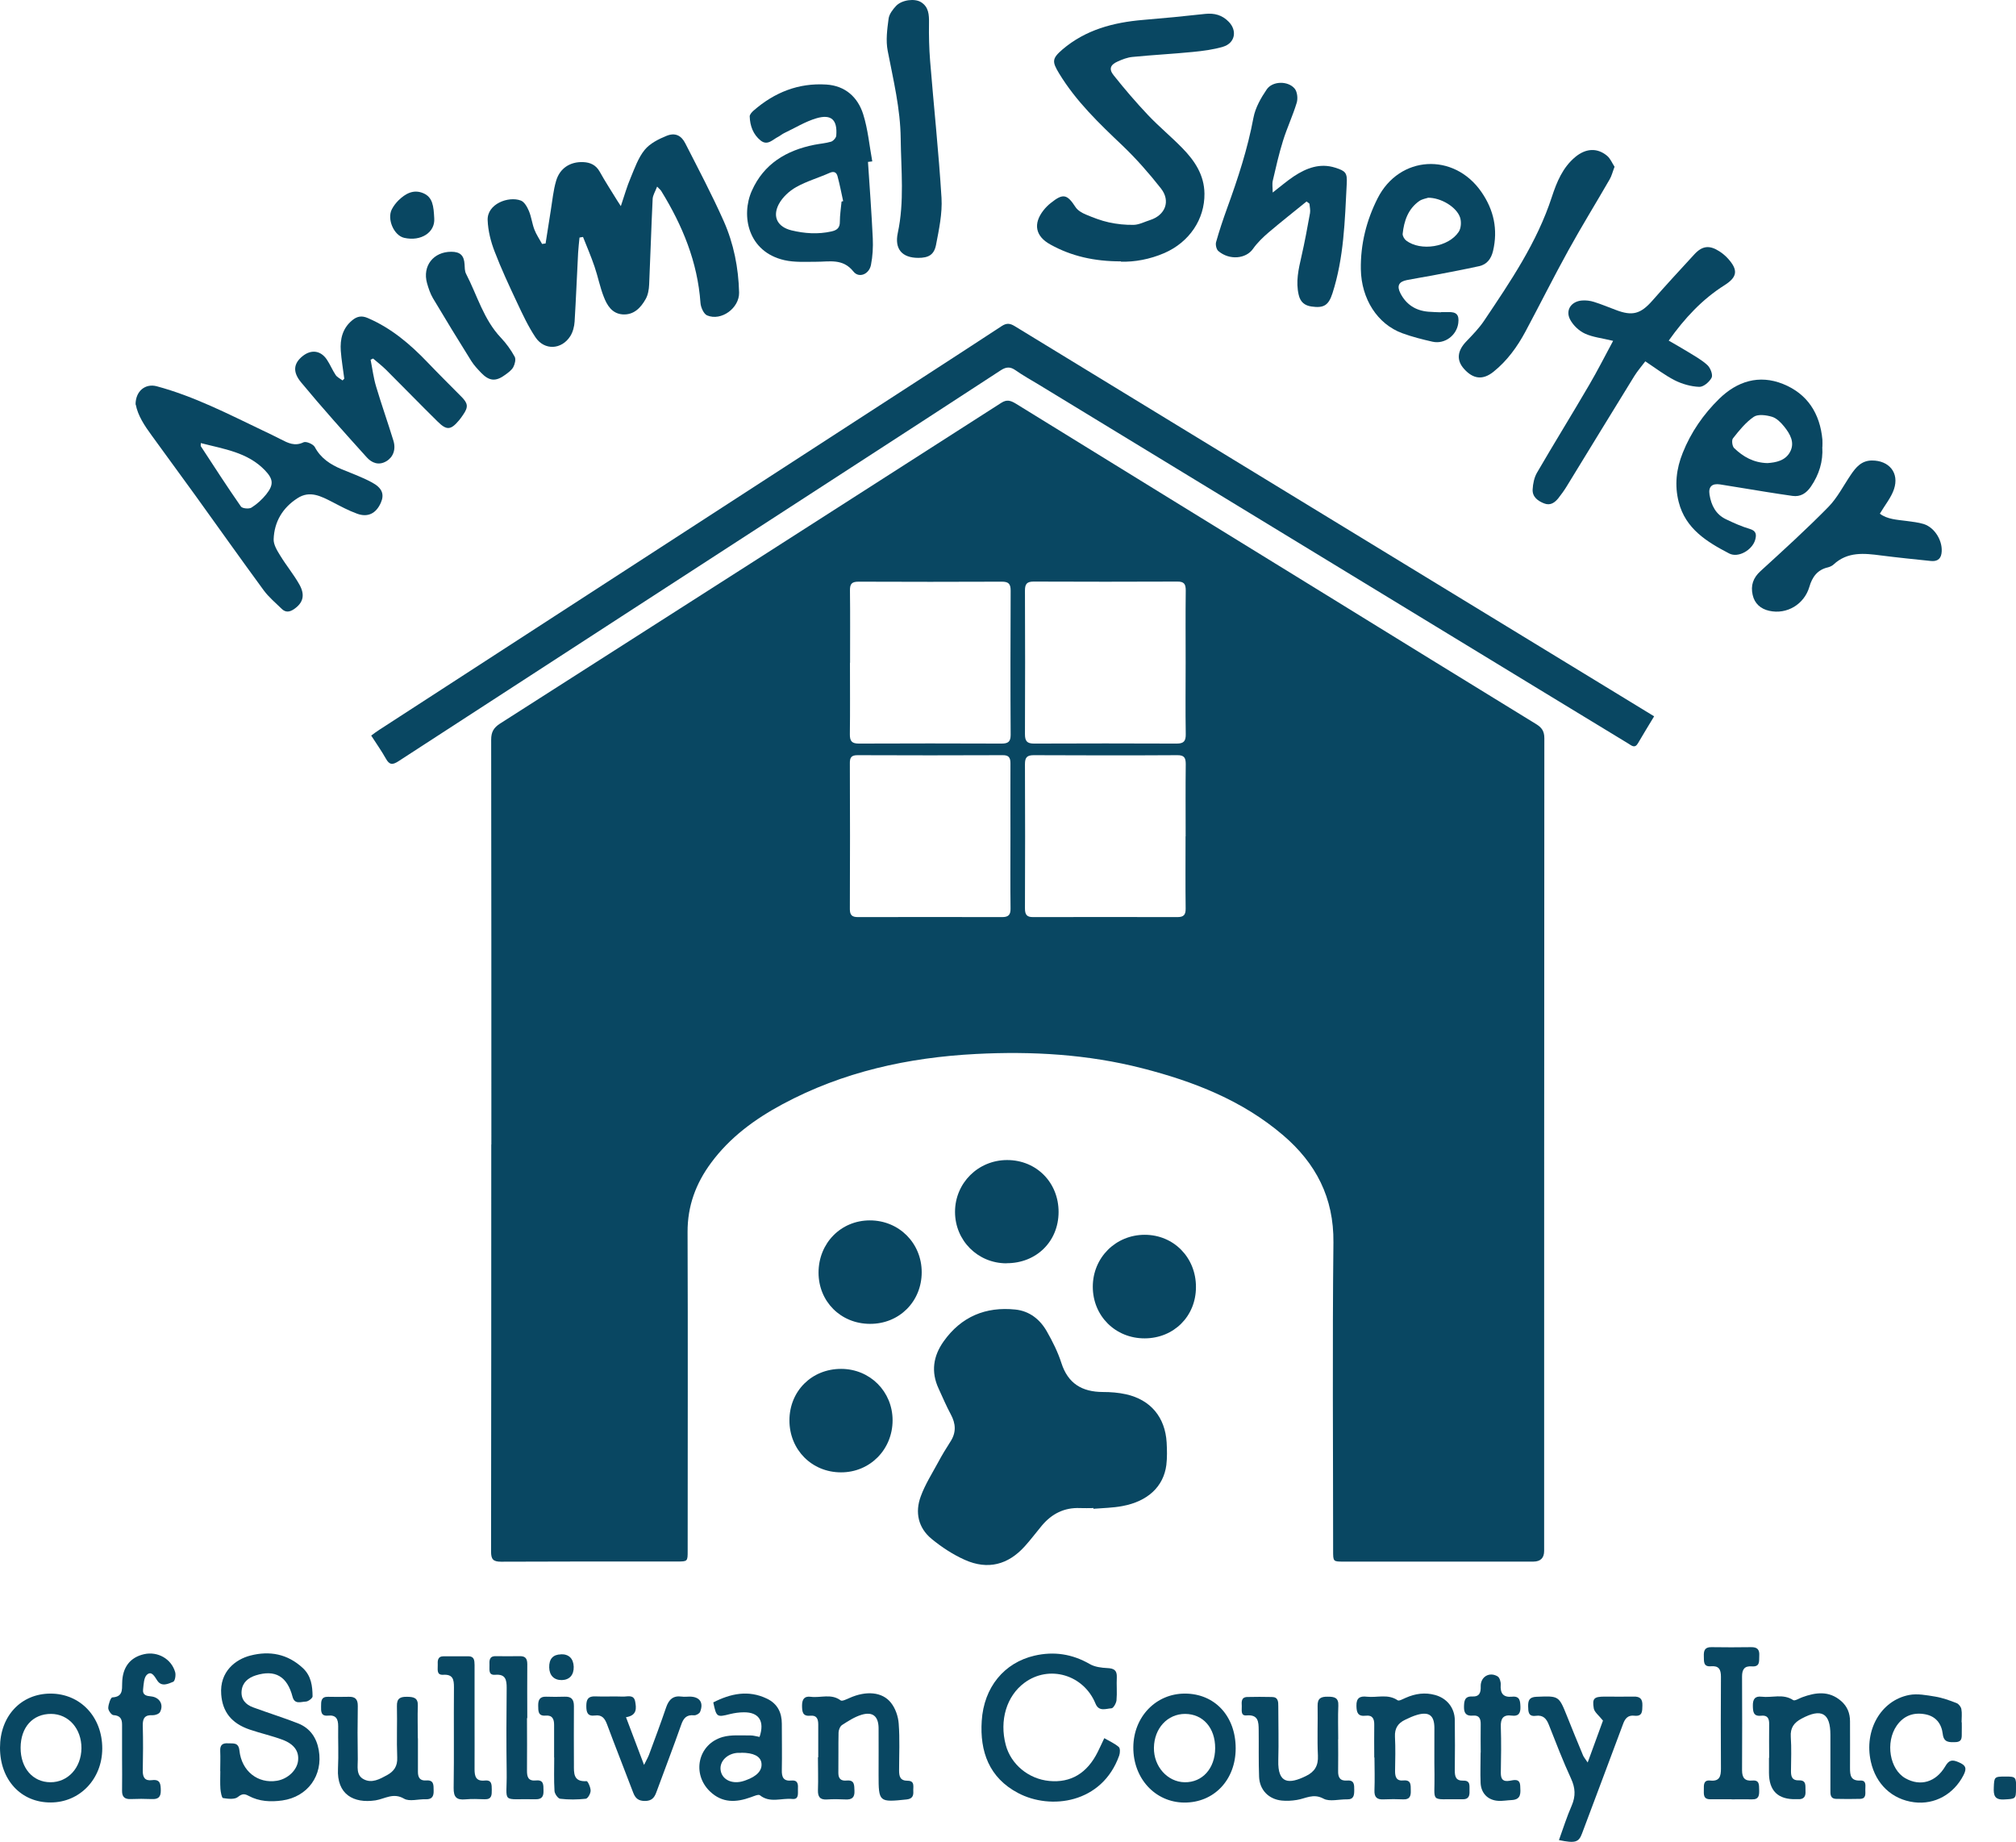 <?xml version="1.0" encoding="UTF-8"?><svg id="Layer_2" xmlns="http://www.w3.org/2000/svg" viewBox="0 0 201.49 184.06"><defs><style>.cls-1{fill:#094762;stroke-width:0px;}</style></defs><g id="Layer_1-2"><path class="cls-1" d="M49.11,114.38c0-13.48,0-26.96-.02-40.45,0-.77.24-1.2.89-1.62,16.71-10.66,33.4-21.35,50.09-32.05.57-.37.96-.22,1.46.08,10.32,6.37,20.64,12.72,30.97,19.08,7.01,4.32,14.02,8.65,21.04,12.95.57.35.81.72.81,1.41-.02,27.07-.02,54.14-.02,81.21q0,1.06-1.07,1.07c-6.32,0-12.65,0-18.97,0-1.05,0-1.05,0-1.05-1.09,0-10.27-.08-20.53.03-30.8.05-4.48-1.75-7.92-5.04-10.73-4.08-3.48-8.94-5.37-14.06-6.68-5.46-1.4-11.03-1.72-16.63-1.43-6.77.35-13.3,1.78-19.33,5.02-2.76,1.48-5.26,3.31-7.14,5.86-1.52,2.05-2.36,4.31-2.35,6.91.04,10.62.01,21.24.01,31.85,0,1.08,0,1.08-1.06,1.08-5.86,0-11.73-.01-17.59.02-.79,0-1-.24-1-1.01.02-13.56.02-27.13.02-40.69ZM118.5,83.58c0-2.4-.02-4.81.01-7.21,0-.64-.15-.91-.85-.9-4.78.03-9.56.02-14.34,0-.67,0-.88.22-.88.89.02,4.81.02,9.61,0,14.42,0,.62.18.88.82.87,4.81-.01,9.61-.01,14.42,0,.63,0,.83-.23.82-.86-.03-2.4-.01-4.81-.01-7.21ZM100.99,83.57c0-2.43-.01-4.86,0-7.29,0-.58-.18-.82-.78-.81-4.83.02-9.67.02-14.5,0-.61,0-.78.22-.77.81.02,4.86.02,9.72,0,14.58,0,.62.25.79.81.79,4.81-.01,9.61-.01,14.42,0,.63,0,.84-.24.83-.86-.03-2.4-.01-4.81-.01-7.21ZM118.5,66.22c0-2.4-.02-4.81.01-7.21,0-.65-.17-.9-.86-.89-4.78.02-9.56.02-14.34,0-.68,0-.87.24-.87.9.02,4.78.02,9.56,0,14.34,0,.7.2.95.91.95,4.75-.02,9.5-.02,14.26,0,.73,0,.91-.27.9-.96-.04-2.38-.01-4.75-.01-7.13ZM84.95,66.23c0,2.38.02,4.75-.01,7.13-.01.69.18.95.9.95,4.75-.02,9.5-.02,14.26,0,.64,0,.91-.17.91-.87-.03-4.81-.02-9.61,0-14.42,0-.66-.2-.89-.87-.89-4.78.02-9.56.02-14.34,0-.7,0-.86.25-.85.9.03,2.4.01,4.81.01,7.21Z"/><path class="cls-1" d="M165.32,71.59c-.57.95-1.11,1.82-1.62,2.7-.31.53-.63.22-.94.03-2.79-1.7-5.58-3.4-8.37-5.09-16.83-10.25-33.67-20.5-50.5-30.75-.81-.49-1.64-.95-2.41-1.49-.52-.36-.92-.33-1.45.01-5.2,3.4-10.41,6.77-15.62,10.15-14.86,9.64-29.73,19.27-44.58,28.92-.6.39-.91.38-1.26-.25-.43-.77-.95-1.5-1.47-2.31.31-.23.56-.42.83-.59,15.95-10.34,31.9-20.68,47.85-31.02,4.78-3.1,9.57-6.19,14.33-9.31.49-.32.82-.29,1.3,0,19.7,12.03,39.41,24.05,59.12,36.07,1.58.97,3.17,1.93,4.8,2.93Z"/><path class="cls-1" d="M109.25,150.71c-.43,0-.86.02-1.3,0-1.58-.07-2.83.57-3.82,1.75-.57.68-1.1,1.4-1.7,2.06-1.67,1.86-3.7,2.39-5.99,1.37-1.19-.53-2.32-1.27-3.33-2.1-1.34-1.1-1.68-2.66-1.08-4.26.43-1.18,1.12-2.26,1.72-3.37.38-.71.8-1.41,1.24-2.09.6-.92.54-1.8.03-2.74-.45-.83-.81-1.7-1.21-2.56-.78-1.68-.54-3.26.51-4.73,1.76-2.47,4.2-3.48,7.17-3.17,1.41.15,2.46.99,3.14,2.19.57,1,1.1,2.06,1.45,3.15.66,2.06,2.07,2.89,4.14,2.9.78,0,1.57.06,2.33.23,2.45.55,3.9,2.29,4.05,4.81.04.75.06,1.52-.03,2.26-.28,2.15-1.85,3.63-4.4,4.1-.95.18-1.92.19-2.89.27,0-.03,0-.07,0-.1Z"/><path class="cls-1" d="M65.67,18.66c-.19.5-.42.85-.44,1.21-.14,2.85-.22,5.71-.35,8.56-.02.49-.11,1.04-.35,1.46-.49.87-1.18,1.6-2.29,1.53-1.07-.07-1.57-.91-1.9-1.77-.38-.97-.58-2.02-.92-3.01-.34-1-.76-1.98-1.15-2.96-.12.02-.24.04-.35.06-.05.51-.11,1.02-.14,1.53-.12,2.29-.21,4.58-.35,6.87-.03.49-.17,1.04-.43,1.45-.86,1.36-2.58,1.46-3.48.12-.73-1.09-1.29-2.3-1.85-3.49-.79-1.68-1.58-3.37-2.24-5.1-.38-.98-.65-2.06-.69-3.11-.07-1.64,2.09-2.43,3.31-1.97.36.13.64.64.81,1.04.25.59.32,1.26.55,1.86.19.5.51.96.77,1.44.12-.02.23-.03.35-.05.17-1.1.34-2.21.52-3.31.16-.98.25-1.99.53-2.94.37-1.27,1.4-1.93,2.7-1.88.71.03,1.28.28,1.66.96.55.99,1.17,1.94,1.76,2.9.07.12.15.23.35.54.37-1.1.62-1.99.98-2.83.4-.96.76-2,1.4-2.79.52-.64,1.39-1.08,2.18-1.4.85-.35,1.48-.06,1.89.76,1.31,2.57,2.66,5.12,3.83,7.75,1,2.25,1.48,4.67,1.54,7.15.03,1.54-1.77,2.88-3.2,2.28-.34-.15-.63-.81-.66-1.25-.29-4.09-1.8-7.74-3.92-11.18-.05-.09-.14-.16-.4-.43Z"/><path class="cls-1" d="M112.04,26.12c-2.66,0-4.95-.51-7.07-1.69-1.49-.82-1.73-2.07-.68-3.41.21-.27.47-.53.74-.74,1.22-.98,1.62-.88,2.46.41.22.34.65.59,1.04.75.74.31,1.51.61,2.29.78.82.18,1.68.27,2.51.25.54-.02,1.08-.31,1.62-.48,1.52-.49,2.07-1.9,1.08-3.16-1.18-1.5-2.45-2.95-3.83-4.27-2.34-2.22-4.65-4.43-6.34-7.21-.72-1.19-.73-1.49.32-2.4,2.32-1.98,5.1-2.71,8.06-2.96,2.07-.17,4.14-.37,6.2-.6.93-.1,1.71.11,2.36.78.88.89.64,2.14-.56,2.5-.97.29-2,.42-3.02.52-2.01.2-4.03.3-6.04.5-.5.05-1,.24-1.46.45-.75.33-.92.76-.41,1.39,1.09,1.37,2.23,2.7,3.43,3.97,1.09,1.15,2.33,2.17,3.44,3.31,1.23,1.26,2.18,2.68,2.2,4.54.03,2.56-1.51,4.85-4.01,5.94-1.46.63-2.99.9-4.34.86Z"/><path class="cls-1" d="M13.55,40.43c-.01-1.34.97-2.13,2.11-1.83,3.72,1,7.13,2.76,10.58,4.41.61.29,1.22.58,1.82.89.72.37,1.4.73,2.28.3.25-.12.96.18,1.12.47.6,1.13,1.56,1.75,2.68,2.22,1.02.42,2.07.8,3.03,1.32,1.05.56,1.26,1.21.89,2.04-.47,1.06-1.29,1.48-2.36,1.09-.86-.31-1.67-.75-2.48-1.17-1.12-.57-2.25-1.19-3.49-.38-1.48.95-2.32,2.35-2.38,4.1-.02.53.34,1.12.65,1.62.6.99,1.35,1.89,1.92,2.9.6,1.07.37,1.84-.53,2.46-.44.3-.84.36-1.23-.02-.61-.6-1.29-1.16-1.8-1.85-2.31-3.15-4.57-6.34-6.86-9.52-1.44-1.99-2.88-3.97-4.33-5.95-.72-.98-1.39-1.99-1.6-3.09ZM20.07,44.28c0,.21-.02.28,0,.31,1.32,2.02,2.63,4.05,4.01,6.03.14.2.8.26,1.05.11.56-.35,1.07-.82,1.48-1.33.77-.97.71-1.52-.14-2.41-1.74-1.8-4.09-2.11-6.4-2.71Z"/><path class="cls-1" d="M86.75,16.17c.17,2.55.36,5.1.48,7.65.04.88-.01,1.79-.18,2.65-.18.94-1.2,1.36-1.75.67-1.07-1.35-2.42-.97-3.76-.98-1.05,0-2.13.07-3.14-.16-3.65-.83-4.36-4.45-3.26-6.93,1.2-2.7,3.45-4.04,6.25-4.6.55-.11,1.13-.15,1.67-.31.22-.07.5-.38.52-.6.13-1.57-.48-2.18-1.98-1.74-1.12.33-2.14.97-3.2,1.47-.22.1-.41.27-.62.38-.55.27-1.06.92-1.75.38-.76-.61-1.07-1.47-1.1-2.42,0-.19.22-.43.39-.58,2.08-1.81,4.48-2.78,7.27-2.6,1.89.12,3.14,1.26,3.68,2.96.48,1.52.62,3.14.91,4.72-.14.02-.28.04-.42.05ZM84.12,20.14s.1-.02.15-.04c-.18-.83-.34-1.66-.56-2.48-.1-.38-.34-.55-.8-.34-1.1.49-2.29.83-3.34,1.42-.69.39-1.36,1.01-1.73,1.7-.67,1.27-.12,2.28,1.26,2.62,1.32.32,2.65.41,4,.11.54-.12.85-.35.84-.97,0-.67.11-1.34.17-2.01Z"/><path class="cls-1" d="M161.21,34.06c-1.11-.27-2.02-.36-2.8-.72-.59-.27-1.16-.81-1.47-1.38-.52-.95.09-1.85,1.18-1.93.39-.03.81.02,1.19.14.74.23,1.47.54,2.2.81,1.65.63,2.47.39,3.64-.94,1.37-1.56,2.78-3.09,4.19-4.62.8-.87,1.52-.94,2.51-.3.31.2.61.45.86.73,1.03,1.14.93,1.84-.35,2.65-2.23,1.41-3.98,3.29-5.58,5.54.67.39,1.32.75,1.95,1.14.66.41,1.36.79,1.92,1.31.3.28.56.96.42,1.25-.22.43-.82.94-1.24.92-.82-.03-1.7-.28-2.44-.65-1-.51-1.91-1.21-2.95-1.9-.37.49-.77.95-1.09,1.46-2.27,3.67-4.51,7.36-6.77,11.04-.25.41-.54.81-.84,1.19-.36.44-.8.75-1.41.51-.64-.25-1.19-.66-1.15-1.4.03-.57.16-1.2.44-1.68,1.71-2.94,3.5-5.83,5.21-8.76.84-1.43,1.59-2.92,2.39-4.4Z"/><path class="cls-1" d="M182.13,44.67c.09,1.45-.32,2.76-1.14,3.96-.46.67-1.04,1.04-1.83.93-1.78-.25-3.56-.55-5.34-.84-.64-.1-1.27-.21-1.91-.31-.8-.12-1.18.23-1.05,1.03.17,1.06.63,1.97,1.64,2.45.77.37,1.57.73,2.39.97.67.2.67.6.53,1.1-.29,1-1.68,1.83-2.6,1.35-2.21-1.15-4.36-2.46-5.04-5.14-.43-1.68-.24-3.32.4-4.91.82-2.06,2.07-3.86,3.64-5.4,1.8-1.76,3.98-2.45,6.38-1.49,2.44.98,3.7,2.95,3.94,5.56.02.24,0,.49,0,.73ZM176.65,46.28c.84-.06,1.78-.23,2.26-1.12.5-.94,0-1.79-.58-2.52-.33-.41-.76-.85-1.23-.99-.57-.17-1.39-.28-1.81,0-.81.55-1.47,1.37-2.09,2.16-.15.19-.07.8.13.98.89.85,1.93,1.46,3.33,1.49Z"/><path class="cls-1" d="M144.02,31.19c.24,0,.49,0,.73,0,.82-.03,1.1.27,1,1.09-.15,1.23-1.35,2.14-2.57,1.87-1.02-.23-2.05-.49-3.03-.85-2.48-.91-4.09-3.42-4.14-6.39-.04-2.51.56-4.89,1.68-7.1,2.17-4.28,7.61-4.6,10.36-.64,1.25,1.8,1.68,3.76,1.17,5.92-.19.78-.61,1.34-1.39,1.51-1.55.34-3.11.63-4.67.93-.85.16-1.7.29-2.55.46-.82.16-1.02.59-.64,1.33.58,1.12,1.52,1.72,2.77,1.83.43.04.86.04,1.29.06,0,0,0-.01,0-.02ZM142.71,19.77c-.17.06-.57.12-.86.32-1.12.79-1.52,1.98-1.66,3.27-.02.22.17.54.35.68,1.46,1.1,4.24.66,5.25-.87.24-.36.28-1,.14-1.43-.34-1.04-1.91-2-3.23-1.98Z"/><path class="cls-1" d="M130.59,20.13c-1.27,1.03-2.55,2.04-3.8,3.1-.57.49-1.13,1.03-1.56,1.64-.69.99-2.34,1.17-3.46.22-.2-.17-.3-.63-.23-.89.32-1.14.7-2.27,1.1-3.38,1.08-2.97,2.06-5.95,2.64-9.07.19-.99.74-1.96,1.32-2.81.58-.86,2.14-.88,2.8-.08.26.32.33.99.2,1.41-.39,1.29-.97,2.51-1.37,3.8-.41,1.31-.71,2.65-1.02,3.98-.08.34-.01.72-.01,1.19.77-.59,1.42-1.16,2.13-1.63,1.25-.82,2.6-1.34,4.13-.85,1.04.33,1.2.52,1.14,1.61-.19,3.69-.28,7.39-1.43,10.95-.39,1.2-.87,1.49-2.1,1.31-.69-.1-1.11-.46-1.27-1.16-.31-1.31-.02-2.56.27-3.83.33-1.44.6-2.9.86-4.35.05-.3-.03-.63-.06-.94-.09-.07-.18-.14-.28-.21Z"/><path class="cls-1" d="M187.89,51.34c.72.55,1.69.6,2.64.72.58.08,1.18.14,1.74.31,1.15.37,1.96,1.78,1.77,2.96-.1.62-.54.79-1.07.73-1.66-.17-3.32-.34-4.97-.55-1.68-.22-3.34-.4-4.74.9-.15.14-.37.24-.57.29-1.05.24-1.57.97-1.85,1.94-.51,1.75-2.25,2.8-4.02,2.4-.85-.19-1.46-.72-1.65-1.59-.21-.94.04-1.7.79-2.38,2.29-2.09,4.59-4.18,6.76-6.39.91-.92,1.52-2.14,2.26-3.23.51-.75,1.06-1.42,2.1-1.43,1.73-.01,2.77,1.24,2.21,2.88-.28.83-.89,1.56-1.41,2.44Z"/><path class="cls-1" d="M34.41,37.85c-.12-.93-.28-1.86-.35-2.79-.08-1.17.17-2.25,1.14-3.05.48-.4.95-.49,1.55-.23,2.36,1.01,4.25,2.62,6,4.45,1.1,1.15,2.23,2.27,3.35,3.4.68.68.73,1.04.18,1.83-.12.18-.25.36-.38.52-.84,1-1.24,1.06-2.16.15-1.73-1.7-3.42-3.45-5.14-5.16-.41-.41-.87-.76-1.31-1.14-.08.04-.17.08-.25.12.18.9.29,1.83.56,2.71.54,1.81,1.17,3.58,1.72,5.38.27.88-.03,1.65-.7,2.05-.77.46-1.47.17-1.97-.39-2.22-2.46-4.44-4.93-6.55-7.48-.9-1.08-.73-1.92.13-2.62.86-.7,1.82-.59,2.44.34.33.49.55,1.05.88,1.54.16.23.45.36.69.54.05-.05.1-.11.15-.16Z"/><path class="cls-1" d="M161.37,16.66c-.2.52-.29.92-.49,1.26-1.37,2.38-2.82,4.72-4.14,7.12-1.47,2.66-2.83,5.39-4.27,8.08-.82,1.53-1.83,2.93-3.2,4.03-1.06.85-2.03.75-2.96-.3-.76-.86-.66-1.79.23-2.72.63-.66,1.29-1.33,1.79-2.08,2.63-3.92,5.29-7.82,6.77-12.37.49-1.49,1.08-2.94,2.34-3.99,1.04-.86,2.17-.95,3.17-.13.34.28.52.75.76,1.11Z"/><path class="cls-1" d="M91.78,25.77c-1.64,0-2.39-.9-2.05-2.49.67-3.13.33-6.28.29-9.43-.03-3-.74-5.87-1.3-8.78-.2-1.03-.05-2.14.09-3.2.06-.46.42-.93.76-1.29.58-.6,1.86-.76,2.49-.36.76.48.8,1.25.79,2.07-.02,1.26.01,2.53.11,3.79.37,4.57.86,9.13,1.14,13.7.09,1.55-.25,3.15-.55,4.7-.2,1-.76,1.29-1.78,1.29Z"/><path class="cls-1" d="M81.81,127.18c0-2.94,2.23-5.22,5.13-5.22,2.91,0,5.18,2.27,5.18,5.18,0,2.93-2.25,5.18-5.18,5.16-2.91-.01-5.13-2.23-5.13-5.12Z"/><path class="cls-1" d="M78.9,141.95c0-2.94,2.24-5.16,5.18-5.15,2.88.01,5.13,2.27,5.13,5.14,0,2.92-2.27,5.21-5.16,5.2-2.91,0-5.15-2.26-5.15-5.19Z"/><path class="cls-1" d="M119.53,128.63c0,2.91-2.21,5.11-5.12,5.12-2.93.01-5.19-2.24-5.19-5.16,0-2.9,2.28-5.19,5.19-5.19,2.9,0,5.13,2.28,5.12,5.22Z"/><path class="cls-1" d="M100.59,126.25c-2.87,0-5.14-2.28-5.14-5.14,0-2.88,2.31-5.18,5.21-5.18,2.93,0,5.15,2.25,5.14,5.2-.01,2.95-2.23,5.12-5.2,5.11Z"/><path class="cls-1" d="M45.11,25.16c.89,0,1.27.38,1.32,1.25.02.32.01.68.15.95,1.12,2.16,1.75,4.57,3.49,6.4.53.56,1,1.21,1.37,1.89.14.25.02.74-.14,1.04-.17.31-.51.55-.81.77-.94.69-1.59.64-2.41-.21-.35-.37-.71-.75-.98-1.18-1.3-2.08-2.58-4.17-3.83-6.27-.27-.46-.44-.98-.59-1.5-.48-1.72.64-3.15,2.44-3.14Z"/><path class="cls-1" d="M43.4,21.83c.1,1.39-1.32,2.32-3,1.94-1.03-.23-1.74-1.87-1.24-2.85.17-.33.41-.64.67-.9.69-.67,1.5-1.13,2.48-.71.94.4,1.03,1.29,1.09,2.51Z"/><g id="oA7Sv1"><path class="cls-1" d="M110.36,173.7c.54.31,1.06.54,1.46.89.15.13.13.59.04.85-1.71,4.8-6.87,5.47-10.12,3.74-2.88-1.52-3.82-4.14-3.62-7.2.21-3.37,2.25-5.82,5.27-6.52,1.95-.45,3.78-.17,5.53.84.5.29,1.16.37,1.75.4.66.03.98.21.95.92-.04.76.04,1.54-.03,2.3-.03.29-.31.79-.5.8-.55.03-1.26.37-1.6-.47-1.19-2.9-4.64-3.9-7.1-2.08-1.79,1.32-2.52,3.76-1.87,6.21.52,1.95,2.28,3.4,4.34,3.6,2.16.21,3.8-.77,4.86-2.91.21-.42.4-.84.65-1.37Z"/><path class="cls-1" d="M22.01,177.01c0-.68.03-1.36,0-2.03-.03-.59.23-.8.79-.76.52.03,1.04-.12,1.13.72.22,2.07,1.85,3.34,3.76,3.02,1.07-.18,1.99-1.05,2.1-1.99.11-.93-.36-1.65-1.53-2.1-1.07-.4-2.2-.65-3.29-1.02-1.87-.63-2.73-1.81-2.86-3.51-.18-2.31,1.46-3.52,2.91-3.89,1.93-.5,3.72-.17,5.25,1.25.84.79.96,1.79.97,2.83,0,.18-.44.52-.69.52-.46.01-1.1.32-1.31-.48-.53-2.04-1.74-2.75-3.68-2.14-.75.24-1.32.7-1.41,1.53-.09.87.41,1.4,1.16,1.67,1.49.55,3.01,1.02,4.49,1.6,1.18.47,1.84,1.42,2.06,2.67.44,2.52-1.1,4.67-3.65,5.03-1.15.16-2.3.11-3.36-.46-.39-.21-.64-.24-1.07.11-.32.27-1,.19-1.49.11-.13-.02-.23-.59-.26-.92-.04-.59-.01-1.18-.01-1.77Z"/><path class="cls-1" d="M137.35,175.64c0-1.09-.02-2.18,0-3.27.01-.61-.18-.99-.85-.91-.78.09-.92-.3-.93-.99-.02-.79.36-.99,1.03-.91,1.03.12,2.11-.31,3.09.36.14.1.54-.14.81-.25.95-.42,1.92-.56,2.93-.28,1.18.32,1.96,1.29,1.97,2.51.02,1.68.02,3.36,0,5.04,0,.62.11,1.03.86,1.01.75-.02.59.57.61,1.02.02.45-.06.84-.64.84-.09,0-.18,0-.26,0-3.14-.05-2.55.45-2.6-2.5-.03-1.56,0-3.12-.01-4.68-.02-1.2-.54-1.59-1.71-1.26-.42.12-.83.31-1.22.5-.7.33-1.05.85-1.01,1.68.06,1.15.03,2.3.01,3.45,0,.59.14,1,.84.93.79-.07.72.47.73.99.02.55-.08.93-.76.9-.65-.03-1.3-.03-1.94,0-.68.04-.96-.21-.93-.91.04-1.09.01-2.18,0-3.27Z"/><path class="cls-1" d="M176.82,175.67c0-1.12-.02-2.24,0-3.36.01-.57-.16-.92-.8-.85-.79.09-.82-.41-.83-1-.01-.63.2-.98.86-.9,1.05.13,2.16-.33,3.17.34.16.11.59-.17.89-.28,1.36-.5,2.69-.68,3.9.37.62.54.89,1.22.89,2.03,0,1.56.01,3.12,0,4.68,0,.72.07,1.28,1.03,1.24.65-.03.49.54.5.92,0,.4.1.9-.53.91-.79.02-1.59.02-2.39,0-.61-.02-.57-.49-.57-.91,0-1.83,0-3.65,0-5.48,0-2.2-.9-2.69-2.88-1.63-.75.4-1.14.91-1.08,1.82.08,1.14.03,2.3.02,3.45,0,.55.13.92.78.9.81-.03.64.58.67,1.06.04.54-.16.86-.75.82-.06,0-.12,0-.18,0q-2.72.08-2.72-2.64c0-.5,0-1,0-1.5Z"/><path class="cls-1" d="M81.78,175.61c0-1.09,0-2.18,0-3.27,0-.55-.15-.94-.79-.88-.79.08-.82-.41-.83-1,0-.63.22-.98.87-.89.99.13,2.04-.35,2.99.36.15.11.6-.12.88-.24,1.65-.74,3.28-.63,4.15.48.44.55.72,1.36.77,2.07.12,1.55.04,3.12.04,4.68,0,.59.09,1.04.85,1.04.76,0,.54.62.57,1.05.03.47-.11.76-.67.82-2.76.29-2.8.27-2.8-2.47,0-1.56.01-3.12,0-4.68-.02-1.17-.59-1.65-1.71-1.31-.69.21-1.32.62-1.94,1.02-.2.13-.34.49-.35.74-.03,1.35,0,2.71-.02,4.06,0,.59.29.8.82.75.83-.08.76.47.79,1.03.03.67-.26.89-.89.86-.62-.03-1.24-.04-1.85,0-.71.05-.93-.27-.91-.94.04-1.09,0-2.18,0-3.27h0Z"/><path class="cls-1" d="M75.91,173.59c.54-1.58-.06-2.49-1.57-2.47-.46,0-.94.07-1.39.18-1.3.33-1.35.31-1.66-1.17,1.73-.88,3.51-1.27,5.37-.37,1.04.5,1.48,1.38,1.48,2.51,0,1.53.03,3.07,0,4.6-.02.71.14,1.15.97,1.07.68-.06.66.43.64.89-.01.42.11,1.02-.57.95-1.07-.11-2.22.44-3.23-.37-.15-.12-.6.09-.89.19-1.48.54-2.87.61-4.11-.58-1.83-1.77-1.19-4.72,1.27-5.43.87-.25,1.85-.14,2.78-.16.31,0,.62.1.92.15ZM74.1,175.17c-.12,0-.23,0-.35,0-1.06.06-1.84.84-1.73,1.71.11.91,1.03,1.41,2.1,1.16.14-.03.28-.08.42-.13,1.13-.4,1.67-1,1.56-1.74-.1-.66-.79-1.01-2.01-1.01Z"/><path class="cls-1" d="M158.68,176.14c.6-1.64,1.11-3.03,1.53-4.19-.42-.53-.85-.84-.92-1.22-.17-1.01.03-1.17,1.07-1.18.97,0,1.94.02,2.91,0,.65-.02.9.24.88.89-.02.56.03,1.11-.8,1.02-.65-.08-.94.29-1.14.85-1.35,3.64-2.73,7.27-4.09,10.91-.33.89-.67,1.01-2.31.67.42-1.17.79-2.34,1.28-3.46.4-.94.36-1.75-.07-2.68-.81-1.76-1.51-3.58-2.22-5.38-.24-.62-.58-1-1.3-.9-.75.1-.76-.4-.77-.95-.01-.59.12-.92.82-.95,2.25-.09,2.24-.12,3.06,1.92.52,1.31,1.06,2.62,1.6,3.92.07.18.21.33.48.74Z"/><path class="cls-1" d="M0,174.66c0-3.16,2.09-5.4,5.04-5.41,2.99,0,5.19,2.33,5.18,5.5-.01,3.04-2.24,5.37-5.14,5.38C2.1,180.15,0,177.87,0,174.66ZM2.06,174.66c-.01,2.03,1.22,3.45,2.99,3.45,1.75,0,3.07-1.45,3.09-3.4.01-1.95-1.28-3.42-3.03-3.43-1.83-.01-3.04,1.33-3.05,3.37Z"/><path class="cls-1" d="M123.5,174.72c0,3.16-2.17,5.44-5.14,5.42-2.9-.02-5.11-2.41-5.09-5.53.02-3.03,2.25-5.36,5.15-5.36,2.99,0,5.08,2.25,5.08,5.47ZM121.45,174.71c.01-2.03-1.21-3.42-3-3.43-1.76,0-3.09,1.43-3.12,3.38-.03,1.87,1.35,3.42,3.07,3.45,1.77.03,3.04-1.38,3.05-3.4Z"/><path class="cls-1" d="M133.74,173.8c0,1.06.02,2.12,0,3.18-.02.65.2,1.02.91.96.72-.06.7.44.7.94,0,.51-.03.96-.72.94-.79-.02-1.74.26-2.35-.07-1.03-.56-1.8,0-2.68.13-.49.08-1,.11-1.49.06-1.31-.13-2.22-1.06-2.27-2.38-.06-1.56-.02-3.12-.04-4.68-.01-.79-.02-1.55-1.21-1.45-.63.06-.46-.55-.48-.93-.02-.41-.07-.89.54-.91.82-.02,1.65-.02,2.47,0,.64,0,.64.48.64.94,0,1.8.05,3.59,0,5.39-.07,2.37,1.08,2.4,2.78,1.56.86-.42,1.23-1.03,1.18-2.04-.08-1.64,0-3.3-.03-4.95-.02-.78.34-.94,1.02-.93.64,0,1.09.08,1.05.9-.05,1.12-.01,2.24-.01,3.36h0Z"/><path class="cls-1" d="M41.77,173.71c0,1.12,0,2.24,0,3.36,0,.56.2.91.83.86.78-.06.73.47.74.99.02.56-.13.91-.78.89-.74-.03-1.63.26-2.18-.06-1.08-.63-1.91.02-2.85.17-2.21.33-3.88-.61-3.75-3.16.07-1.41,0-2.83.02-4.25,0-.71-.2-1.14-1.01-1.06-.72.08-.71-.43-.7-.92,0-.5-.01-.98.7-.96.68.01,1.36.02,2.03,0,.68-.03.95.24.94.93-.03,1.77-.03,3.54,0,5.31.01.71-.2,1.59.59,2,.81.43,1.6-.01,2.33-.41.7-.38,1.06-.9,1.02-1.77-.07-1.71.01-3.42-.03-5.13-.02-.79.35-.94,1.02-.93.63.01,1.1.08,1.07.89-.04,1.09,0,2.18,0,3.27h0Z"/><path class="cls-1" d="M196.07,172.11c0,.32.01.65,0,.97-.02.45.12,1-.63,1.02-.62.02-1.17.05-1.27-.81-.12-1.03-.69-1.77-1.74-1.97-1.16-.22-2.15.12-2.86,1.13-1.16,1.67-.71,4.39.88,5.27,1.48.83,3.03.39,3.97-1.2.36-.62.67-.7,1.32-.42.72.3.87.6.5,1.31-.98,1.9-2.87,2.96-4.93,2.7-2.21-.28-3.83-1.81-4.33-4.07-.69-3.11.99-6.1,3.83-6.65.83-.16,1.74.02,2.6.16.73.12,1.45.38,2.14.65.21.08.44.37.48.6.08.43.02.88.02,1.32h0Z"/><path class="cls-1" d="M62.57,171.62c.6,1.59,1.15,3.03,1.8,4.76.25-.51.4-.76.5-1.03.58-1.57,1.17-3.14,1.71-4.73.27-.78.7-1.19,1.56-1.07.26.04.53,0,.79,0,1,.01,1.42.59,1.04,1.53-.07.17-.41.36-.6.34-.78-.08-1.07.31-1.3.98-.79,2.25-1.65,4.47-2.47,6.71-.2.55-.47.87-1.14.87-.64,0-.95-.25-1.17-.82-.86-2.28-1.77-4.55-2.62-6.84-.23-.61-.52-.97-1.2-.88-.75.1-.87-.31-.87-.95,0-.66.18-.99.9-.96.91.04,1.83-.02,2.74.02.45.02,1.1-.25,1.24.48.12.66.22,1.4-.91,1.58Z"/><path class="cls-1" d="M12.2,175.71c0-1.12,0-2.24,0-3.36,0-.6-.21-.91-.87-.95-.19-.01-.52-.47-.51-.71.01-.38.24-1.05.41-1.06,1.03-.06.97-.72.98-1.43.02-1.58.8-2.58,2.2-2.89,1.35-.3,2.73.47,3.1,1.81.08.29-.02.88-.2.95-.51.21-1.16.53-1.59-.12-.27-.41-.56-.99-1.02-.6-.33.28-.34.97-.4,1.49-.07.57.36.65.8.69.85.09,1.29.82.89,1.57-.1.18-.48.32-.72.31-.8-.05-1.02.31-1,1.05.04,1.5.03,3,0,4.5-.01.67.22,1.03.92.94.84-.11.87.4.88,1.03.01.67-.27.89-.9.86-.71-.03-1.41-.03-2.12,0-.6.02-.86-.23-.85-.83.02-1.09,0-2.18,0-3.27h0Z"/><path class="cls-1" d="M173.07,179.81c-.71,0-1.41,0-2.12,0-.74.01-.66-.5-.66-.98,0-.46-.04-.96.64-.89.93.1,1.07-.42,1.07-1.18-.02-3.06-.02-6.13,0-9.19,0-.74-.21-1.12-1-1.05-.79.07-.69-.51-.71-1.01-.02-.55.09-.91.75-.9,1.33.02,2.65.02,3.98,0,.62-.01.85.25.81.85-.03.53.11,1.14-.75,1.07-.75-.06-.97.33-.97,1.01.01,3.12.02,6.24,0,9.37,0,.74.26,1.1,1.03,1.03.74-.07.66.47.68.95.01.52-.02.95-.72.93-.68-.02-1.35,0-2.03,0Z"/><path class="cls-1" d="M47.43,171.78c0,1.68.01,3.36,0,5.03,0,.72.14,1.22,1.02,1.13.73-.08.69.43.7.92,0,.5.02.97-.7.95-.65-.02-1.3-.05-1.94.01-.88.08-1.18-.22-1.17-1.13.05-3.36,0-6.71.03-10.07,0-.79-.1-1.31-1.08-1.25-.7.04-.52-.57-.54-.98-.02-.42-.02-.87.59-.87.82,0,1.65,0,2.47,0,.6,0,.61.43.62.86,0,1.8,0,3.59,0,5.39h0Z"/><path class="cls-1" d="M52.67,171.7c0,1.74.02,3.48,0,5.21-.01.66.11,1.1.91,1.02.78-.08.73.47.74.99.02.56-.12.9-.78.89-3.56-.08-2.85.55-2.9-2.73-.04-2.8-.03-5.6,0-8.4,0-.83-.12-1.39-1.14-1.31-.7.06-.57-.51-.58-.94-.01-.45-.05-.93.62-.92.8,0,1.59.02,2.39,0,.58-.02.77.24.77.8-.02,1.8,0,3.59,0,5.39Z"/><path class="cls-1" d="M147.99,175.16c0-.94-.02-1.89,0-2.83.01-.56-.14-.94-.78-.88-.65.06-.9-.22-.89-.87.01-.59.06-1.08.83-1.04.73.03.86-.4.84-1.02-.02-.95.87-1.48,1.69-.99.2.12.33.55.31.82-.06.86.23,1.3,1.14,1.21.78-.08.81.43.83,1.02.02.64-.2.96-.86.87-.87-.12-1.13.3-1.1,1.12.05,1.53.03,3.07,0,4.6,0,.65.22.91.9.79.42-.07,1.01-.26,1.04.53.03.65.14,1.35-.85,1.4-.44.02-.88.1-1.32.08-1.05-.05-1.75-.75-1.79-1.81-.04-1,0-2,0-3.01h0Z"/><path class="cls-1" d="M55.38,175.64c0-1.09,0-2.18,0-3.26,0-.57-.16-.99-.85-.93-.77.06-.73-.47-.74-.99-.01-.55.14-.92.78-.9.62.02,1.24.02,1.85,0,.68-.03.94.26.94.94-.02,1.94,0,3.88,0,5.82,0,.87-.08,1.77,1.27,1.68.12,0,.4.62.4.95,0,.29-.28.79-.49.81-.84.09-1.71.1-2.55,0-.22-.02-.55-.49-.57-.77-.07-1.11-.03-2.23-.03-3.35h0Z"/><path class="cls-1" d="M56.07,165.32c.79-.02,1.24.43,1.27,1.25.02.82-.42,1.31-1.19,1.33-.77.01-1.24-.46-1.26-1.26-.02-.85.38-1.3,1.18-1.31Z"/><path class="cls-1" d="M201.49,178.75c0,1.04-.05,1.02-1.2,1.08-.95.05-1.05-.43-1.02-1.18.04-1.08.05-1.11,1.17-1.11,1.04,0,1.07.04,1.06,1.21Z"/></g></g></svg>